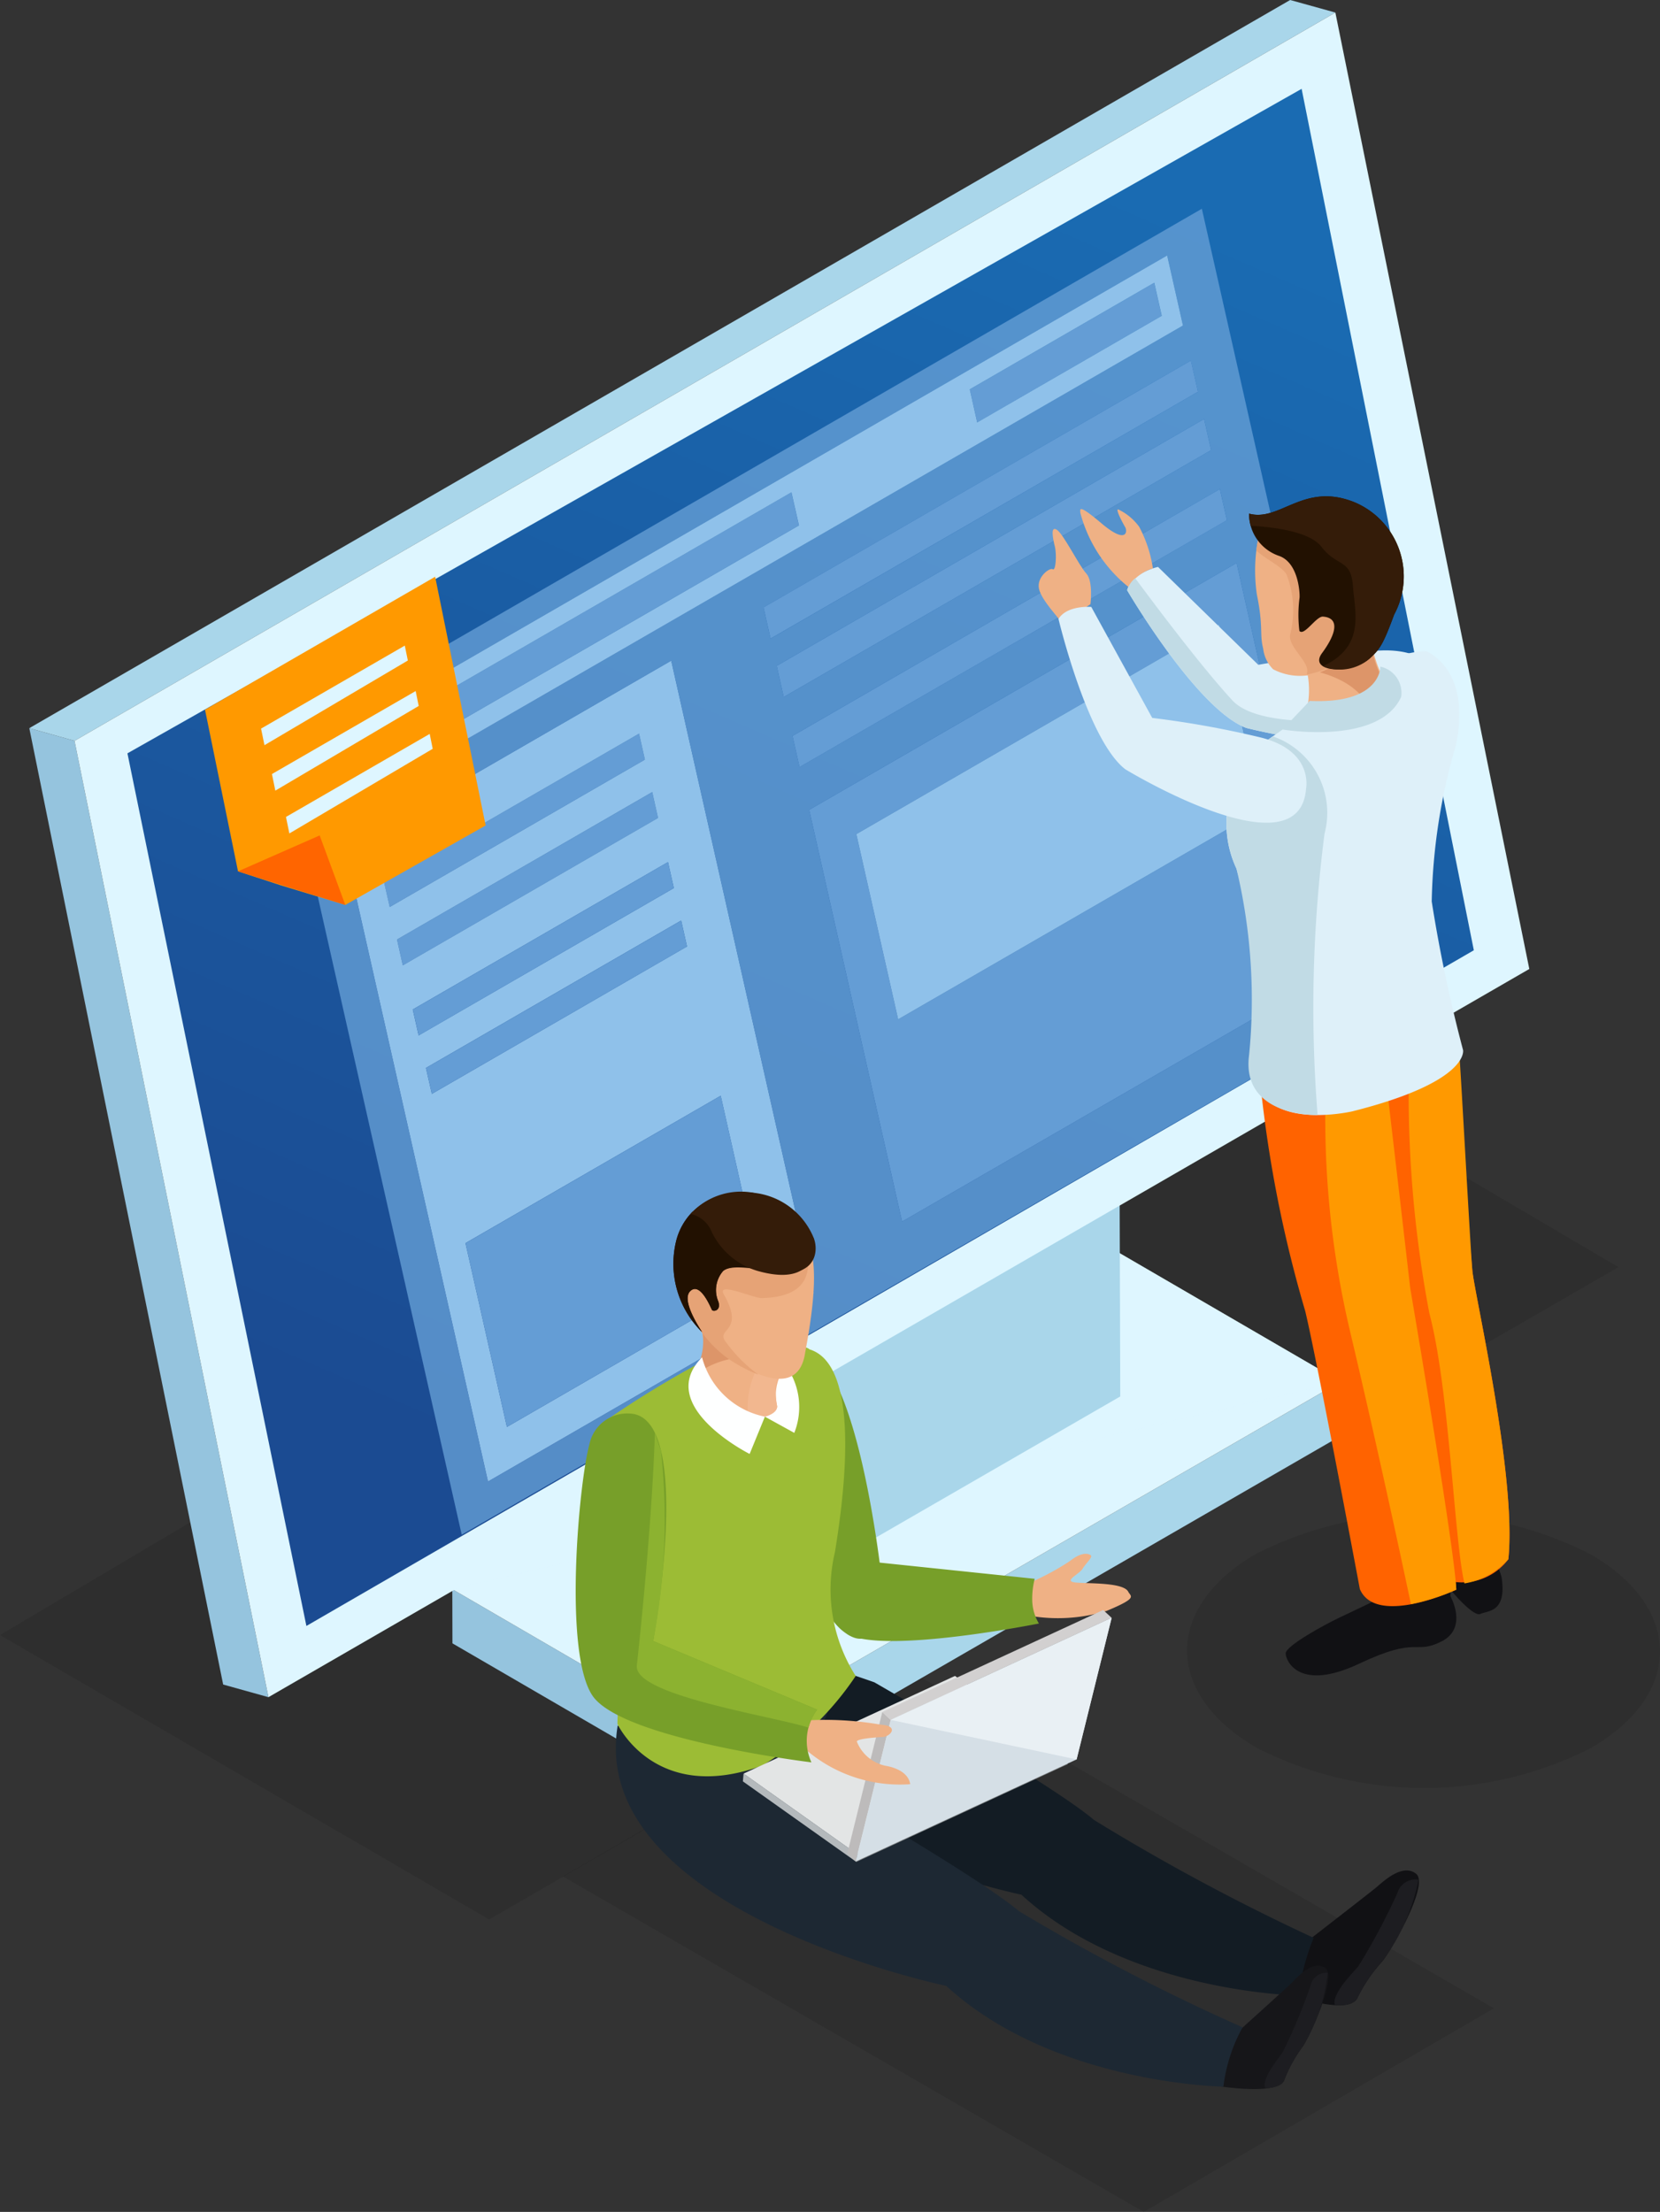 <svg xmlns="http://www.w3.org/2000/svg" xmlns:xlink="http://www.w3.org/1999/xlink" viewBox="0 0 36.657 48.825"><rect x="0" y="0" width="36.657" height="48.825" fill="#333333" stroke="none"/><defs><style>.cls-1,.cls-2{opacity:0.1;}.cls-3{isolation:isolate;}.cls-4{fill:#95c4de;}.cls-5{fill:#a9d6ea;}.cls-6,.cls-7{fill:#def6ff;}.cls-7{opacity:0.5;}.cls-8{fill:#c0c5d1;}.cls-9{fill:url(#linear-gradient);}.cls-10{fill:#649dd5;}.cls-11{fill:#8fc1ea;}.cls-12{opacity:0.8;}.cls-13{fill:#f90;}.cls-14{fill:#ff6500;}.cls-15{fill:#def0f9;}.cls-16{fill:#efb185;}.cls-17{fill:#c1dbe5;}.cls-18{fill:#111114;}.cls-19{fill:#ff6300;}.cls-20{fill:#dd9569;}.cls-21{fill:#e6a376;}.cls-22{fill:#221101;}.cls-23{fill:#341c09;}.cls-24{fill:#0a1014;}.cls-25{fill:#131c24;}.cls-26{fill:#1d1d21;}.cls-27{fill:#161619;}.cls-28{fill:#779f29;}.cls-29{fill:#1d2833;}.cls-30{fill:#9cbc35;}.cls-31{fill:#feffff;}.cls-32{fill:#f2b78f;}.cls-33{fill:#b4b9bc;}.cls-34{fill:#7d8183;}.cls-35{fill:#e3e5e5;}.cls-36{fill:#bdbbbb;}.cls-37{fill:#d2d0d0;}.cls-38{fill:#d5dfe6;}.cls-39{fill:#e9f0f4;}.cls-40{fill:#8cb230;}</style><linearGradient id="linear-gradient" x1="24.19" y1="3.838" x2="11.632" y2="32.705" gradientUnits="userSpaceOnUse"><stop offset="0" stop-color="#1a6bb2"></stop><stop offset="1" stop-color="#1b4b92"></stop></linearGradient></defs><g id="Layer_2" data-name="Layer 2"><g id="Layer_1-2" data-name="Layer 1"><polygon class="cls-1" points="20.164 36.925 32.989 44.331 25.257 48.825 12.429 41.419 20.164 36.925"></polygon><g class="cls-2"><polygon points="0 36.092 10.801 42.369 35.739 27.97 24.678 21.468 0 36.092"></polygon></g><g class="cls-3"><polygon class="cls-4" points="9.988 35.079 9.991 36.275 15.814 39.658 15.808 38.462 9.988 35.079"></polygon><polygon class="cls-5" points="15.808 38.462 15.814 39.658 29.61 31.694 29.605 30.498 15.808 38.462"></polygon><polygon class="cls-6" points="9.988 35.079 15.808 38.462 29.605 30.498 23.784 27.115 9.988 35.079"></polygon><polygon class="cls-7" points="9.988 35.079 29.605 30.498 29.605 30.498 23.784 27.115 9.988 35.079"></polygon></g><g class="cls-3"><polygon class="cls-4" points="15.366 36.234 14.33 35.634 14.3 24.87 15.333 25.471 15.366 36.234"></polygon><polygon class="cls-8" points="15.333 25.471 14.3 24.87 23.672 19.458 24.705 20.06 15.333 25.471"></polygon><polygon class="cls-5" points="24.705 20.06 24.738 30.825 15.366 36.234 15.333 25.471 24.705 20.06"></polygon></g><polygon class="cls-4" points="5.928 37.463 4.928 37.184 0.647 16.073 1.646 16.353 5.928 37.463"></polygon><polygon class="cls-5" points="1.646 16.353 0.647 16.073 28.49 0 29.488 0.277 1.646 16.353"></polygon><polygon class="cls-6" points="29.488 0.277 33.771 21.389 5.928 37.463 1.646 16.353 29.488 0.277"></polygon><polygon class="cls-9" points="28.743 1.961 32.546 20.976 6.766 35.891 2.814 16.629 28.743 1.961"></polygon><g class="cls-3"><polygon class="cls-10" points="25.488 6.242 25.653 6.972 21.58 9.324 21.415 8.594 25.488 6.242"></polygon><path class="cls-10" d="M17.869,17.877l9.438-5.449,2.051,9.088L19.92,26.965Zm9.976-.002-.923-4.089L18.91,18.412l.923,4.089,8.012-4.626Z"></path><polygon class="cls-10" points="26.589 9.249 26.744 9.936 17.307 15.385 17.152 14.698 26.589 9.249"></polygon><polygon class="cls-10" points="14.403 17.485 14.531 18.055 8.895 21.309 8.767 20.738 14.403 17.485"></polygon><polygon class="cls-10" points="14.112 16.194 14.241 16.767 8.605 20.021 8.475 19.448 14.112 16.194"></polygon><path class="cls-11" d="M7.625,18.74l7.197-4.156L17.973,28.547l-7.197,4.156ZM16.83,28.244l-.915-4.057-5.636,3.253.915,4.058,5.636-3.254Zm-1.659-7.352-.129-.573L9.406,23.573l.13.573,5.635-3.254Zm-.93-4.125-.129-.573L8.476,19.448l.13.573,5.636-3.254Zm.639,2.835-.129-.573-5.636,3.254.129.573L14.88,19.603Zm-.349-1.547-.128-.571L8.767,20.738l.128.571,5.636-3.254Z"></path><polygon class="cls-10" points="26.938 10.796 27.093 11.483 17.656 16.932 17.501 16.245 26.938 10.796"></polygon><polygon class="cls-10" points="17.476 10.867 17.642 11.598 7.354 17.537 7.189 16.807 17.476 10.867"></polygon><g class="cls-12"><path class="cls-10" d="M26.54,4.608,6.237,16.33,10.196,33.877,30.5,22.155Zm.553,6.874-3.454,1.995L17.656,16.931l-.155-.686h0l9.438-5.449.154.686ZM26.589,9.249l.155.687L17.307,15.385l-.155-.687L26.589,9.249Zm-.135-.601-9.438,5.449-.155-.688,9.436-5.449.157.689ZM6.83,16.576,25.774,5.639l.349,1.547L7.179,18.123,6.83,16.576Zm3.946,16.126L7.625,18.74l7.197-4.156L17.973,28.547l-7.197,4.156Zm7.093-14.825,9.438-5.449,2.051,9.088L19.92,26.965l-2.051-9.088Z"></path></g><polygon class="cls-11" points="27.845 17.875 26.922 13.785 18.91 18.412 19.833 22.501 27.845 17.875"></polygon><polygon class="cls-10" points="26.298 7.959 26.454 8.648 17.016 14.096 16.861 13.408 26.298 7.959"></polygon><polygon class="cls-10" points="15.916 24.187 16.83 28.244 11.194 31.498 10.279 27.441 15.916 24.187"></polygon><path class="cls-11" d="M6.83,16.576,25.774,5.639l.349,1.547L7.179,18.123Zm10.813-4.979-.166-.73-10.287,5.94.165.73,10.288-5.939Zm8.011-4.626-.165-.73L21.415,8.594l.164.73,4.074-2.352Z"></path></g><polygon class="cls-10" points="14.751 19.029 14.88 19.603 9.245 22.857 9.116 22.283 14.751 19.029"></polygon><polygon class="cls-10" points="15.042 20.32 15.171 20.893 9.536 24.146 9.407 23.573 15.042 20.32"></polygon><polygon class="cls-13" points="9.609 12.731 10.724 18.221 7.625 19.975 6.206 19.544 5.256 19.234 4.527 15.665 9.609 12.731"></polygon><polygon class="cls-14" points="5.256 19.234 7.059 18.441 7.625 19.975 5.256 19.234"></polygon><polygon class="cls-6" points="8.939 14.251 9.006 14.58 5.84 16.449 5.765 16.083 8.939 14.251"></polygon><polygon class="cls-6" points="9.179 15.254 9.246 15.583 6.08 17.452 6.005 17.086 9.179 15.254"></polygon><polygon class="cls-6" points="9.489 16.2 9.555 16.529 6.39 18.397 6.315 18.033 9.489 16.2"></polygon><g class="cls-2"><path d="M35.116,34.304c2.046,1.181,2.056,3.096.024,4.277a8.137,8.137,0,0,1-7.385.001c-2.046-1.181-2.057-3.097-.024-4.279A8.14,8.14,0,0,1,35.116,34.304Z"></path></g><path class="cls-15" d="M31.887,15.236s-.083-.944-1.423-.876a23.518,23.518,0,0,0-2.678.315L25.572,12.514s-.578.123-.682.514c0,0,1.53,2.619,2.628,3.039C27.518,16.068,32.347,17.307,31.887,15.236Z"></path><path class="cls-16" d="M25.459,12.547a2.843,2.843,0,0,0-.303-.919,1.217,1.217,0,0,0-.458-.381c-.08-.028.09.288.148.388.057.101.03.384-.519-.08s-.466-.3-.472-.24a3.116,3.116,0,0,0,1.062,1.64A.987.987,0,0,1,25.459,12.547Z"></path><path class="cls-17" d="M27.518,16.068c-1.098-.42-2.628-3.039-2.628-3.039a.55.55,0,0,1,.178-.266c.367.496,1.446,1.94,2.145,2.696.851.921,4.684.181,4.698.149C31.72,17.145,27.518,16.068,27.518,16.068Z"></path><path class="cls-18" d="M31.329,33.537s-.529.127-.371.426c.157.296.815.712.913.901.099.187.663.84.82.762s.587-.019.468-.811A1.756,1.756,0,0,0,31.329,33.537Z"></path><path class="cls-18" d="M32.028,35.233s.403.702-.2,1.002c-.605.302-.493-.136-1.815.489s-1.622-.061-1.622-.228.871-.638,1.159-.776.834-.397.834-.397l1.65-.325Z"></path><path class="cls-19" d="M32.052,22.915s.415,4.609.461,5.128.985,4.559.795,6.376a1.279,1.279,0,0,1-1.895.167s-.735-5.096-1.094-6.228a33.32,33.32,0,0,1-.584-4.675Z"></path><path class="cls-19" d="M30.451,22.504s.352,2.976.69,5.929c0,0,.99,5.798,1.017,6.658,0,0-1.77.825-2.129-.014,0,0-.952-5.088-1.207-6.139a27.698,27.698,0,0,1-1.08-6.119C27.825,21.029,30.451,22.504,30.451,22.504Z"></path><path class="cls-13" d="M32.158,35.09c-.027-.86-1.017-6.658-1.017-6.658-.228-1.988-.502-4.316-.629-5.409l-1.213.492a20.46,20.46,0,0,0,.525,5.92c.593,2.506,1.123,4.982,1.333,5.975A4.81,4.81,0,0,0,32.158,35.09Z"></path><path class="cls-13" d="M33.308,34.418c.19-1.817-.75-5.857-.795-6.376-.044-.494-.257-4.448-.292-4.847l-1.112.622a25.927,25.927,0,0,0,.455,5.172c.445,1.683.548,5.024.775,5.963A1.627,1.627,0,0,0,33.308,34.418Z"></path><path class="cls-15" d="M31.485,14.371s1.027.377.662,2.091a13.031,13.031,0,0,0-.531,3.437,32.594,32.594,0,0,0,.692,3.28s.154.699-2.446,1.353c0,0-2.351.545-2.12-1.185a11.873,11.873,0,0,0-.438-4.174,2.327,2.327,0,0,1,.849-2.95C29.673,15.166,30.442,14.424,31.485,14.371Z"></path><path class="cls-16" d="M30.243,13.685a2.826,2.826,0,0,0,.351,1.381c.324.459-1.66,1.136-1.758.688a1.964,1.964,0,0,0-.295-1.661C28.234,13.661,30.243,13.685,30.243,13.685Z"></path><path class="cls-20" d="M30.587,15.099a2.561,2.561,0,0,1-.346-1.23l-1.402.904.002.004c.055.007,1.086.149,1.385.845C30.517,15.462,30.705,15.266,30.587,15.099Z"></path><path class="cls-16" d="M27.843,11.634a3.696,3.696,0,0,0-.089,1.486c.149.719.057.878.14,1.196a.769.769,0,0,0,.219.457,1.28,1.28,0,0,0,1.319-.08A1.988,1.988,0,0,0,30.409,12.3,1.592,1.592,0,0,0,27.843,11.634Z"></path><path class="cls-21" d="M30.49,13.316a13.492,13.492,0,0,0-1.264-1.788,2.426,2.426,0,0,0-.571-.297,1.709,1.709,0,0,0-.811.403,4.259,4.259,0,0,0-.101.522c.204.182.597.37.671.535a2.193,2.193,0,0,1,.082,1.291c-.09.283.441.625.365.875a.052.052,0,0,0,.001.033,2.053,2.053,0,0,0,1.628-1.575Z"></path><path class="cls-22" d="M27.583,11.338a.976.976,0,0,0,.665.934c.419.15.456.794.45.916a2.922,2.922,0,0,0-.004.739c.107.123.371-.329.522-.316.386.03.279.398-.022.805-.32.431.655.484,1.061.112.217-.197.291-.31.531-.96a1.776,1.776,0,0,0-.874-2.48C28.789,10.632,28.27,11.524,27.583,11.338Z"></path><path class="cls-23" d="M30.255,14.526c.217-.197.291-.31.531-.96a1.776,1.776,0,0,0-.874-2.48c-1.123-.454-1.642.438-2.329.252a.956.956,0,0,0,.036.269c.342.016,1.28.094,1.561.462.348.454.653.26.696.867.043.585.279,1.33-.661,1.769A.989.989,0,0,0,30.255,14.526Z"></path><path class="cls-17" d="M28.921,15.472l-.6.631s2.128.36,2.62-.72a.592.592,0,0,0-.459-.668S30.504,15.545,28.921,15.472Z"></path><path class="cls-17" d="M27.583,23.29a12.466,12.466,0,0,0-.279-4.117,2.331,2.331,0,0,1,.806-2.918,1.786,1.786,0,0,1,1.139,2.147,29.928,29.928,0,0,0-.153,6.211C28.433,24.613,27.441,24.354,27.583,23.29Z"></path><path class="cls-16" d="M24.08,13.336s.065-.507-.092-.676-.502-.87-.649-.965-.09.185-.045.37.018.546-.046.501-.359.168-.305.429.476.681.484.738S24.08,13.336,24.08,13.336Z"></path><path class="cls-15" d="M28.841,17.41s.177-.837-1.001-1.131a21.27,21.27,0,0,0-2.396-.432l-1.346-2.45s-.532-.045-.724.265c0,0,.634,2.666,1.473,3.317C24.845,16.98,28.695,19.321,28.841,17.41Z"></path><path class="cls-24" d="M29.245,42.74s-.746.626-.59,1.281c0,0,.25.265.484-.203S29.619,42.725,29.245,42.74Z"></path><path class="cls-18" d="M28.655,44.086s1.129.388,1.318.02a3.44,3.44,0,0,1,.536-.794c.139-.134,1.069-1.699.764-1.949-.308-.249-.753.194-.886.303-.134.111-1.552,1.21-1.552,1.21Z"></path><path class="cls-25" d="M19.308,37.135s3.952,2.266,4.848,3.037A47.179,47.179,0,0,0,29.01,42.776a4.869,4.869,0,0,0-.334,1.272s-3.757-.054-6.121-2.225c0,0-7.932-1.652-7.255-5.745A25.262,25.262,0,0,1,19.308,37.135Z"></path><path class="cls-26" d="M30.51,43.311a4.454,4.454,0,0,0,.815-1.819.417.417,0,0,0-.468.296,14.01,14.01,0,0,1-.862,1.616c-.089.113-.601.607-.517.857.225.014.425-.018.496-.155A3.44,3.44,0,0,1,30.51,43.311Z"></path><path class="cls-27" d="M26.946,46.054s1.278.2,1.413-.134a3.028,3.028,0,0,1,.401-.733c.109-.126.79-1.556.504-1.748s-.635.229-.743.334-1.275,1.158-1.275,1.158Z"></path><path class="cls-26" d="M28.759,45.187a3.878,3.878,0,0,0,.56-1.64.363.363,0,0,0-.382.294,12.347,12.347,0,0,1-.618,1.469c-.068.104-.47.574-.378.784.195-.007.366-.051.416-.174A3.028,3.028,0,0,1,28.759,45.187Z"></path><path class="cls-28" d="M17.6,29.791a.856.856,0,0,0-.719.944c.03.851.817,4.528,1.72,5.259s.884-1.008.884-1.008S18.931,29.604,17.6,29.791Z"></path><path class="cls-29" d="M18.645,36.774a14.528,14.528,0,0,1-.996,2.372s3.951,2.267,4.848,3.038A45.529,45.529,0,0,0,27.44,44.751a3.566,3.566,0,0,0-.424,1.309s-3.756-.054-6.121-2.224c0,0-7.932-1.652-7.255-5.745A4.819,4.819,0,0,0,18.645,36.774Z"></path><path class="cls-30" d="M15.458,30.083a22.055,22.055,0,0,0-2.192,1.352c-.047.146-.295.262.409,1.93a5.369,5.369,0,0,1,.191,3.286,4.561,4.561,0,0,0-.231,1.405s.833,1.785,3.203.914a6.623,6.623,0,0,0,2.058-1.975,3.562,3.562,0,0,1-.458-2.737c.297-1.811.464-4.16-.563-4.473C17.875,29.784,17.614,29.469,15.458,30.083Z"></path><path class="cls-31" d="M16.125,29.502s1.381.727.765,1.769l.65.358A1.556,1.556,0,0,0,16.125,29.502Z"></path><path class="cls-16" d="M15.239,28.768s.581.883.121,1.478c-.257.333.349,1.123,1.383,1.06,0,0,.463-.113.416-.281a1.024,1.024,0,0,1,.211-.887C17.532,29.847,15.239,28.768,15.239,28.768Z"></path><path class="cls-20" d="M15.36,30.247a.282.282,0,0,0-.055.137,1.94,1.94,0,0,1,1.133-.424l-.984-1.088c-.038-.018-.071-.034-.099-.048l-.03.097A1.283,1.283,0,0,1,15.36,30.247Z"></path><path class="cls-32" d="M17.158,31.026c-.098-.604.046-.595.211-.887.044-.079-.096-.218-.323-.379a.74.74,0,0,0-.169.19,1.864,1.864,0,0,0-.35,1.357.984.984,0,0,0,.215,0C16.867,31.288,17.188,31.212,17.158,31.026Z"></path><path class="cls-16" d="M15.024,28.274A3.045,3.045,0,0,0,16.08,29.972c.711.47,1.541.778,1.693-.072.121-.676.454-2.396-.143-2.741-.769-.444-1.051-.993-1.94-.665A1.445,1.445,0,0,0,15.024,28.274Z"></path><path class="cls-21" d="M15.024,28.274a2.624,2.624,0,0,0,1.052,1.713,3.299,3.299,0,0,0,.673.357,3.177,3.177,0,0,1-.703-.699c-.29-.338.432-.207-.062-1.071-.168-.295.656.085.84.08,1.096-.028,1.014-.654,1.035-.92a1.922,1.922,0,0,0-.09-.324l-.104-.199c-.012-.018-.025-.036-.037-.053a3.722,3.722,0,0,0-.355-.391c-.469.01-1.803.039-1.83.046-.018.004-.247.316-.46.612A1.798,1.798,0,0,0,15.024,28.274Z"></path><path class="cls-23" d="M15.504,29.405a2.115,2.115,0,0,1-.579-1.984,1.367,1.367,0,0,1,1.21-1.065,1.615,1.615,0,0,1,1.837.978c.118.314.038,1.002-1.195.682-.177-.046-.645-.108-.811.042a.643.643,0,0,0-.104.669c.07.209-.114.232-.14.187s-.262-.641-.485-.408C15.035,28.719,15.483,29.365,15.504,29.405Z"></path><path class="cls-22" d="M15.504,29.405c-.021-.04-.469-.687-.268-.898.223-.233.46.363.485.408s.21.022.14-.187a.643.643,0,0,1,.104-.669c.15-.137.561-.067.811-.042-.204-.131-.612-.177-.758-.518a1.211,1.211,0,0,0-.727-.75,1.414,1.414,0,0,0-.367.672A2.115,2.115,0,0,0,15.504,29.405Z"></path><path class="cls-31" d="M15.503,29.961a1.801,1.801,0,0,0,1.388,1.31l-.337.823S14.44,31.034,15.503,29.961Z"></path><path class="cls-23" d="M17.972,27.335s.182,1.125-1.25.717a1.645,1.645,0,0,1-1.004-.855.651.651,0,0,0-.469-.401,1.508,1.508,0,0,1,1.366-.471,2.419,2.419,0,0,1,1.064.557C17.799,26.956,17.607,27.426,17.972,27.335Z"></path><path class="cls-16" d="M22.7,35.659a3.669,3.669,0,0,0,1.735-.1c.705-.292.535-.316.48-.423-.118-.232-1.047-.168-1.219-.213s.143-.181.213-.299.233-.257.176-.295c-.055-.038-.198-.078-.46.13a5.657,5.657,0,0,1-.921.492Z"></path><path class="cls-28" d="M22.849,34.85a1.758,1.758,0,0,0-.055.458,1.035,1.035,0,0,0,.148.529s-3.365.675-4.22.241c0,0-.827-1.274.438-1.613Z"></path><g class="cls-3"><polygon class="cls-33" points="16.42 39.15 16.405 39.322 18.911 41.1 18.925 40.927 16.42 39.15"></polygon><polygon class="cls-34" points="18.925 40.927 18.911 41.1 23.577 38.943 23.593 38.772 18.925 40.927"></polygon><polygon class="cls-35" points="16.42 39.15 18.925 40.927 23.593 38.772 21.088 36.994 16.42 39.15"></polygon></g><g class="cls-3"><polygon class="cls-36" points="19.669 37.965 19.483 37.792 18.71 40.918 18.896 41.09 19.669 37.965"></polygon><polygon class="cls-37" points="24.548 35.711 24.361 35.539 19.483 37.792 19.669 37.965 24.548 35.711"></polygon><polygon class="cls-38" points="19.669 37.965 18.896 41.09 23.774 38.837 24.548 35.711 19.669 37.965"></polygon><polygon class="cls-39" points="19.669 37.965 19.669 37.965 23.774 38.837 24.548 35.711 19.669 37.965"></polygon></g><path class="cls-16" d="M17.846,38.664a3.182,3.182,0,0,0,2.252.72s-.002-.29-.496-.398a.872.872,0,0,1-.681-.544c.003-.059.392-.091.566-.099s.383-.246-.04-.273a7.04,7.04,0,0,0-1.557-.098S17.48,38.41,17.846,38.664Z"></path><path class="cls-28" d="M13.983,31.21a.856.856,0,0,0-.97.684c-.226.821-.576,4.566.068,5.532s4.837,1.476,4.837,1.476a1.148,1.148,0,0,1,.127-1.164l-3.621-1.514S15.308,31.429,13.983,31.21Z"></path><path class="cls-40" d="M14.423,36.224l3.621,1.514a1.272,1.272,0,0,0-.19.397c-.823-.262-3.862-.714-3.791-1.369.364-3.373.398-5.138.398-5.138l.135.402A13.989,13.989,0,0,1,14.423,36.224Z"></path></g></g></svg>